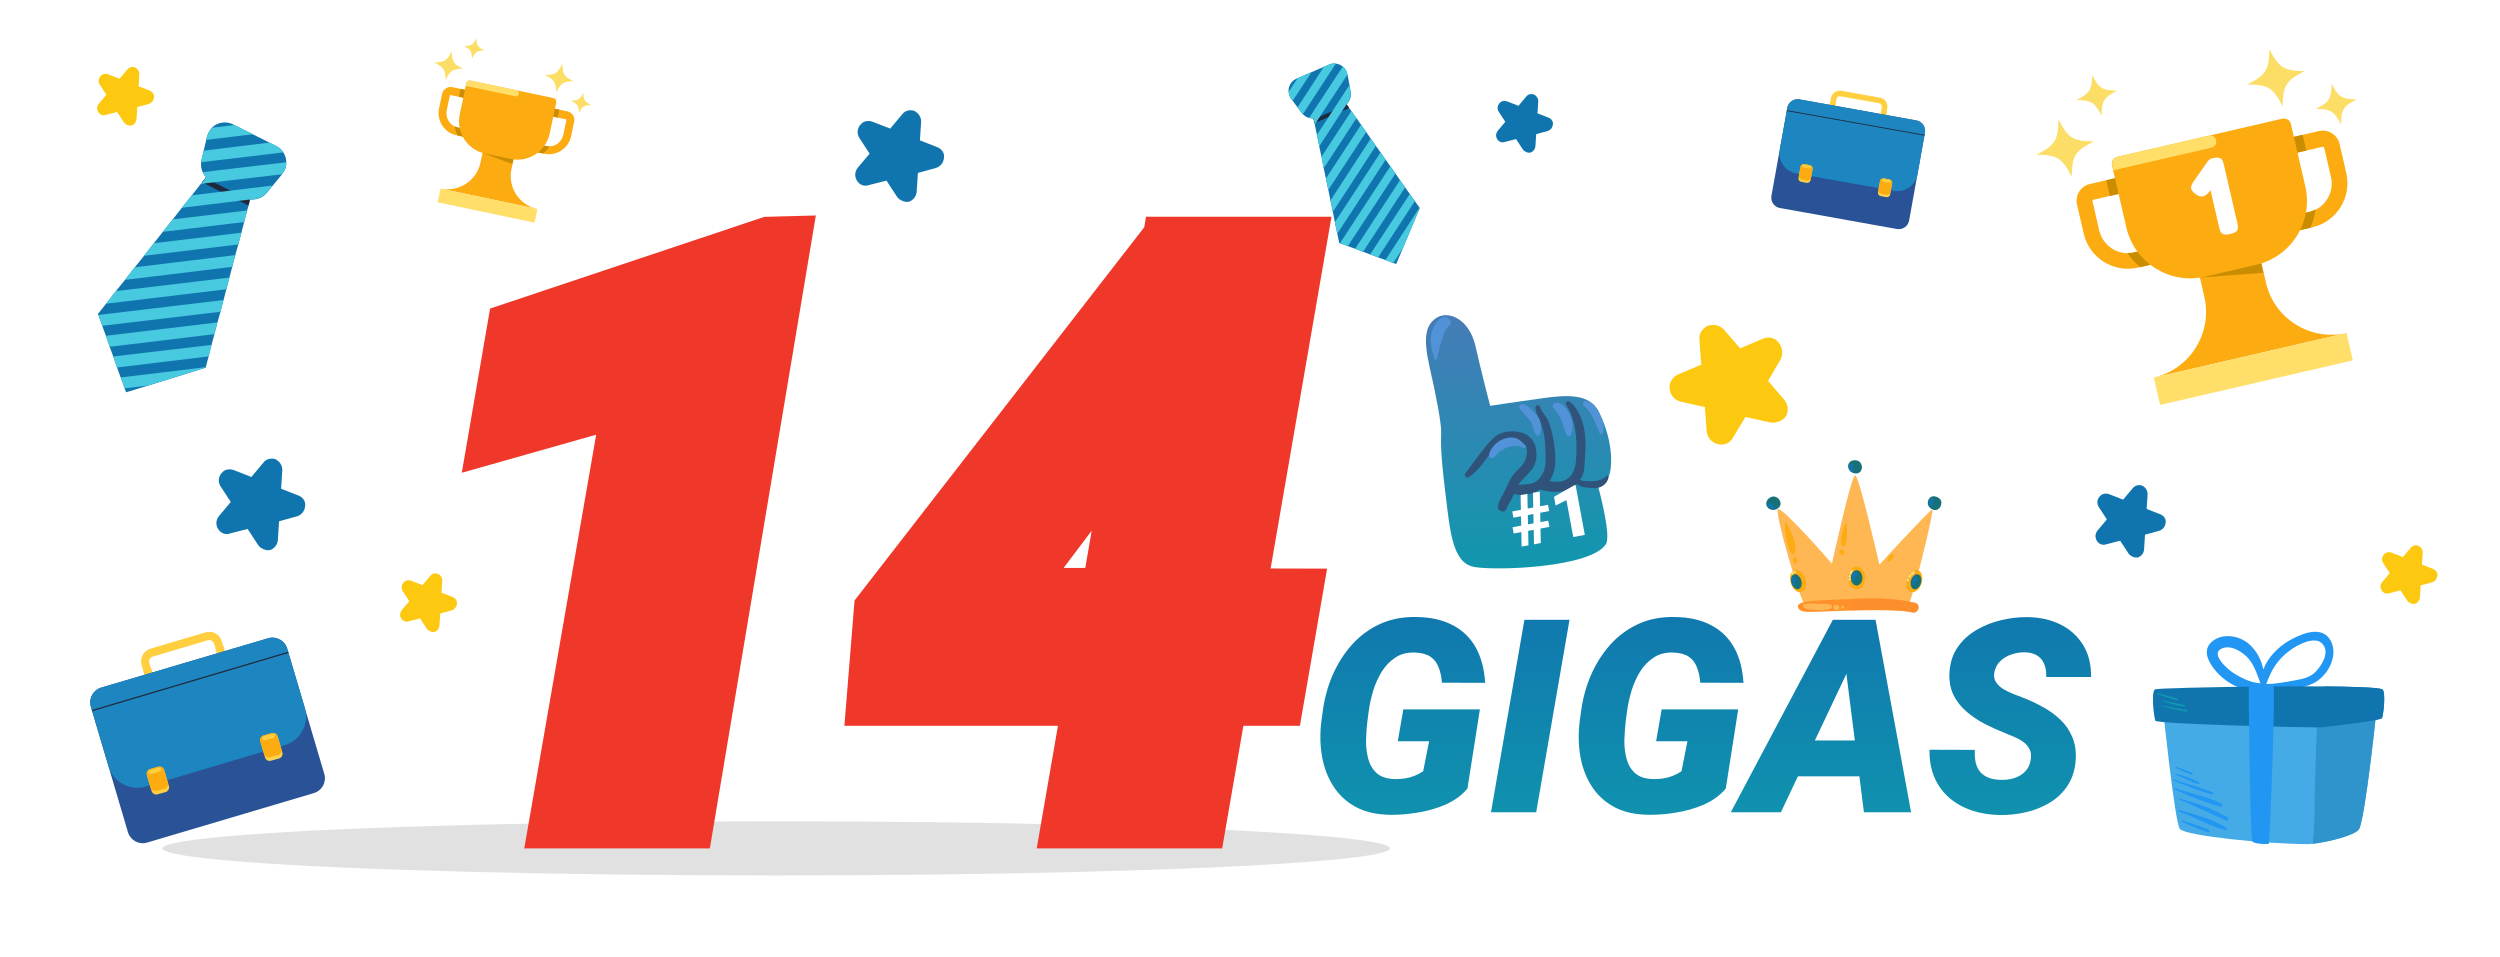 <svg width="277" height="106" viewBox="0 0 277 106" fill="none" xmlns="http://www.w3.org/2000/svg">
<g clip-path="url(#clip0_209_3224)">
<g filter="url(#filter0_f_209_3224)">
<ellipse cx="86" cy="94" rx="68" ry="3" fill="#C4C4C4" fill-opacity="0.5"/>
</g>
<path d="M86.836 26.972L76.113 91H61.655L69.829 43.978L54.932 48.197L56.953 36.464L85.21 27.016L86.836 26.972ZM143.481 65.995L141.504 77.421H96.811L97.603 67.665L129.155 27.016H141.416L125.068 48.373L111.841 65.907L143.481 65.995ZM143.965 27.016L132.891 91H118.433L129.507 27.016H143.965Z" fill="#EF3829"/>
<path d="M86.836 26.972L89.795 27.467L90.396 23.874L86.755 23.973L86.836 26.972ZM76.113 91V94H78.653L79.072 91.496L76.113 91ZM61.655 91L58.7 90.486L58.089 94H61.655V91ZM69.829 43.978L72.785 44.492L73.602 39.792L69.012 41.092L69.829 43.978ZM54.932 48.197L51.975 47.688L51.167 52.382L55.749 51.084L54.932 48.197ZM56.953 36.464L56.002 33.619L54.301 34.187L53.997 35.955L56.953 36.464ZM85.21 27.016L85.129 24.017L84.682 24.029L84.259 24.171L85.21 27.016ZM83.877 26.476L73.154 90.504L79.072 91.496L89.795 27.467L83.877 26.476ZM76.113 88H61.655V94H76.113V88ZM64.611 91.514L72.785 44.492L66.873 43.465L58.7 90.486L64.611 91.514ZM69.012 41.092L54.114 45.311L55.749 51.084L70.647 46.865L69.012 41.092ZM57.888 48.707L59.91 36.973L53.997 35.955L51.975 47.688L57.888 48.707ZM57.904 39.309L86.161 29.861L84.259 24.171L56.002 33.619L57.904 39.309ZM85.291 30.015L86.917 29.971L86.755 23.973L85.129 24.017L85.291 30.015ZM143.481 65.995L146.437 66.507L147.044 63.005L143.49 62.995L143.481 65.995ZM141.504 77.421V80.421H144.029L144.46 77.933L141.504 77.421ZM96.811 77.421L93.821 77.178L93.558 80.421H96.811V77.421ZM97.603 67.665L95.233 65.826L94.685 66.532L94.612 67.423L97.603 67.665ZM129.155 27.016V24.016H127.686L126.785 25.176L129.155 27.016ZM141.416 27.016L143.798 28.839L147.49 24.016H141.416V27.016ZM125.068 48.373L122.686 46.55L122.68 46.558L122.673 46.566L125.068 48.373ZM111.841 65.907L109.446 64.1L105.832 68.891L111.832 68.907L111.841 65.907ZM143.965 27.016L146.921 27.527L147.529 24.016H143.965V27.016ZM132.891 91V94H135.416L135.847 91.512L132.891 91ZM118.433 91L115.477 90.488L114.869 94H118.433V91ZM129.507 27.016V24.016H126.981L126.551 26.504L129.507 27.016ZM140.525 65.484L138.548 76.909L144.46 77.933L146.437 66.507L140.525 65.484ZM141.504 74.421H96.811V80.421H141.504V74.421ZM99.802 77.663L100.593 67.907L94.612 67.423L93.821 77.178L99.802 77.663ZM99.972 69.505L131.525 28.855L126.785 25.176L95.233 65.826L99.972 69.505ZM129.155 30.016H141.416V24.016H129.155V30.016ZM139.034 25.192L122.686 46.55L127.451 50.197L143.798 28.839L139.034 25.192ZM122.673 46.566L109.446 64.1L114.236 67.714L127.463 50.18L122.673 46.566ZM111.832 68.907L143.473 68.995L143.49 62.995L111.849 62.907L111.832 68.907ZM141.009 26.504L129.935 90.488L135.847 91.512L146.921 27.527L141.009 26.504ZM132.891 88H118.433V94H132.891V88ZM121.389 91.512L132.463 27.527L126.551 26.504L115.477 90.488L121.389 91.512ZM129.507 30.016H143.965V24.016H129.507V30.016Z" fill="#EF3829"/>
<path d="M163.97 78.603L162.593 87.378C161.938 88.14 161.118 88.735 160.132 89.165C159.146 89.585 158.11 89.878 157.026 90.044C155.952 90.22 154.941 90.298 153.994 90.278C152.51 90.259 151.245 89.966 150.2 89.399C149.165 88.833 148.34 88.066 147.725 87.1C147.109 86.133 146.694 85.034 146.479 83.804C146.265 82.573 146.24 81.284 146.406 79.936L146.567 78.765C146.753 77.378 147.114 76.06 147.651 74.81C148.198 73.55 148.906 72.432 149.775 71.455C150.645 70.478 151.675 69.712 152.866 69.155C154.067 68.599 155.425 68.335 156.938 68.364C158.511 68.384 159.844 68.682 160.938 69.258C162.041 69.824 162.896 70.644 163.501 71.719C164.106 72.793 164.458 74.106 164.556 75.659L159.766 75.644C159.717 75 159.595 74.434 159.399 73.945C159.214 73.447 158.916 73.057 158.506 72.773C158.096 72.49 157.534 72.334 156.821 72.305C155.962 72.266 155.229 72.446 154.624 72.847C154.019 73.237 153.511 73.76 153.101 74.414C152.7 75.068 152.383 75.776 152.148 76.538C151.924 77.3 151.763 78.027 151.665 78.721L151.504 79.951C151.426 80.606 151.377 81.299 151.357 82.031C151.348 82.764 151.431 83.452 151.606 84.097C151.782 84.741 152.1 85.269 152.559 85.679C153.027 86.089 153.696 86.304 154.565 86.323C154.946 86.333 155.312 86.309 155.664 86.25C156.025 86.191 156.372 86.099 156.704 85.972C157.046 85.835 157.373 85.664 157.686 85.459L158.345 82.134H154.873L155.488 78.603H163.97ZM173.901 68.672L170.21 90H165.2L168.906 68.672H173.901ZM192.593 78.603L191.216 87.378C190.562 88.14 189.741 88.735 188.755 89.165C187.769 89.585 186.733 89.878 185.649 90.044C184.575 90.22 183.564 90.298 182.617 90.278C181.133 90.259 179.868 89.966 178.823 89.399C177.788 88.833 176.963 88.066 176.348 87.1C175.732 86.133 175.317 85.034 175.103 83.804C174.888 82.573 174.863 81.284 175.029 79.936L175.19 78.765C175.376 77.378 175.737 76.06 176.274 74.81C176.821 73.55 177.529 72.432 178.398 71.455C179.268 70.478 180.298 69.712 181.489 69.155C182.69 68.599 184.048 68.335 185.562 68.364C187.134 68.384 188.467 68.682 189.561 69.258C190.664 69.824 191.519 70.644 192.124 71.719C192.729 72.793 193.081 74.106 193.179 75.659L188.389 75.644C188.34 75 188.218 74.434 188.022 73.945C187.837 73.447 187.539 73.057 187.129 72.773C186.719 72.49 186.157 72.334 185.444 72.305C184.585 72.266 183.853 72.446 183.247 72.847C182.642 73.237 182.134 73.76 181.724 74.414C181.323 75.068 181.006 75.776 180.771 76.538C180.547 77.3 180.386 78.027 180.288 78.721L180.127 79.951C180.049 80.606 180 81.299 179.98 82.031C179.971 82.764 180.054 83.452 180.229 84.097C180.405 84.741 180.723 85.269 181.182 85.679C181.65 86.089 182.319 86.304 183.188 86.323C183.569 86.333 183.936 86.309 184.287 86.25C184.648 86.191 184.995 86.099 185.327 85.972C185.669 85.835 185.996 85.664 186.309 85.459L186.968 82.134H183.496L184.111 78.603H192.593ZM205.176 73.403L197.324 90H191.772L203.081 68.672H206.626L205.176 73.403ZM206.523 90L204.355 72.891L204.473 68.672H207.812L211.753 90H206.523ZM207.666 82.046L206.963 86.016H196.313L197.017 82.046H207.666ZM224.995 84.228C225.083 83.769 225.049 83.379 224.893 83.057C224.746 82.734 224.521 82.461 224.219 82.236C223.926 82.012 223.589 81.821 223.208 81.665C222.837 81.499 222.476 81.348 222.124 81.211C221.362 80.908 220.61 80.566 219.868 80.186C219.126 79.795 218.452 79.336 217.847 78.809C217.241 78.281 216.768 77.666 216.426 76.963C216.094 76.26 215.952 75.435 216.001 74.487C216.069 73.403 216.377 72.471 216.924 71.689C217.471 70.908 218.169 70.273 219.019 69.785C219.878 69.287 220.801 68.926 221.787 68.701C222.783 68.467 223.755 68.359 224.702 68.379C226.05 68.398 227.251 68.672 228.306 69.199C229.37 69.727 230.205 70.483 230.811 71.47C231.416 72.446 231.709 73.628 231.689 75.015H226.724C226.743 74.468 226.67 73.994 226.504 73.594C226.348 73.184 226.089 72.866 225.728 72.642C225.366 72.407 224.897 72.285 224.321 72.275C223.843 72.266 223.364 72.344 222.886 72.51C222.407 72.666 221.992 72.91 221.641 73.242C221.289 73.574 221.064 74.004 220.967 74.531C220.898 74.932 220.962 75.283 221.157 75.586C221.353 75.879 221.621 76.133 221.963 76.348C222.305 76.553 222.661 76.728 223.032 76.875C223.413 77.022 223.745 77.148 224.028 77.256C224.829 77.559 225.596 77.915 226.328 78.325C227.07 78.726 227.725 79.199 228.291 79.746C228.867 80.293 229.307 80.933 229.609 81.665C229.922 82.388 230.049 83.228 229.99 84.185C229.912 85.288 229.619 86.231 229.111 87.012C228.604 87.793 227.949 88.428 227.148 88.916C226.348 89.404 225.469 89.761 224.512 89.985C223.555 90.21 222.583 90.317 221.597 90.308C220.493 90.288 219.463 90.122 218.506 89.81C217.549 89.487 216.714 89.023 216.001 88.418C215.288 87.803 214.736 87.051 214.346 86.162C213.955 85.264 213.77 84.233 213.789 83.071L218.813 83.086C218.784 83.633 218.818 84.116 218.916 84.536C219.023 84.946 219.199 85.293 219.443 85.576C219.697 85.85 220.024 86.06 220.425 86.206C220.825 86.343 221.309 86.411 221.875 86.411C222.354 86.411 222.812 86.338 223.252 86.191C223.701 86.035 224.082 85.796 224.395 85.474C224.707 85.151 224.907 84.736 224.995 84.228Z" fill="url(#paint0_linear_209_3224)"/>
<g clip-path="url(#clip1_209_3224)">
<path d="M208.313 10.824L204.041 10.056C203.503 9.959 202.978 10.316 202.874 10.867L202.539 12.769L203.139 12.881L203.473 10.979C203.508 10.772 203.715 10.635 203.922 10.67L208.194 11.437C208.401 11.472 208.539 11.679 208.504 11.886L208.169 13.787L208.768 13.899L209.103 11.997C209.215 11.432 208.85 10.921 208.313 10.824Z" fill="#FFCF40"/>
<path d="M203.417 11.37L202.81 11.261L202.541 12.764L203.147 12.872L203.417 11.37Z" fill="#FFCF40"/>
<path d="M209.052 12.373L208.445 12.265L208.176 13.767L208.782 13.876L209.052 12.373Z" fill="#FFCF40"/>
<path d="M203.889 10.324L206.928 10.868" stroke="#FFCF40" stroke-width="0.378" stroke-miterlimit="10" stroke-linecap="round"/>
<path d="M210.178 25.373L197.217 23.05C196.583 22.939 196.163 22.331 196.275 21.697L198.032 11.954C198.144 11.319 198.752 10.9 199.385 11.012L212.34 13.348C212.974 13.46 213.394 14.067 213.282 14.701L211.531 24.431C211.42 25.065 210.812 25.484 210.178 25.373Z" fill="#295396"/>
<path d="M209.822 21.139L199.038 19.221C197.804 18.998 196.979 17.825 197.202 16.591L198.032 11.954C198.144 11.319 198.752 10.9 199.385 11.012L212.34 13.348C212.974 13.46 213.394 14.067 213.282 14.701L212.459 19.325C212.243 20.545 211.055 21.363 209.822 21.139Z" fill="#1D85BF"/>
<path d="M200.837 18.73L200.614 19.964C200.579 20.17 200.379 20.294 200.186 20.266L199.573 20.148C199.366 20.113 199.242 19.913 199.27 19.72L199.493 18.486C199.528 18.279 199.728 18.156 199.921 18.184L200.535 18.302C200.741 18.337 200.872 18.523 200.837 18.73Z" fill="#FFCF40"/>
<path d="M200.837 18.73L200.663 19.695C200.628 19.901 200.428 20.025 200.235 19.997L199.621 19.879C199.415 19.844 199.291 19.644 199.319 19.451L199.493 18.486C199.528 18.279 199.728 18.156 199.921 18.184L200.535 18.302C200.741 18.337 200.872 18.523 200.837 18.73Z" fill="#FCAB10"/>
<path d="M199.803 18.555L200.465 18.681C200.548 18.688 200.637 18.647 200.651 18.55C200.658 18.468 200.617 18.378 200.521 18.364L199.866 18.259C199.783 18.252 199.694 18.293 199.68 18.39C199.659 18.465 199.721 18.548 199.803 18.555Z" fill="#FFCF40"/>
<path d="M208.307 20.068L208.084 21.302C208.049 21.508 208.18 21.695 208.387 21.73L209 21.848C209.207 21.883 209.393 21.752 209.428 21.546L209.651 20.312C209.686 20.105 209.555 19.919 209.349 19.884L208.735 19.766C208.529 19.731 208.342 19.861 208.307 20.068Z" fill="#FFD24C"/>
<path d="M208.307 20.068L208.133 21.033C208.098 21.24 208.229 21.426 208.435 21.461L209.049 21.579C209.255 21.614 209.442 21.484 209.477 21.277L209.651 20.312C209.686 20.105 209.555 19.919 209.349 19.884L208.735 19.766C208.529 19.731 208.342 19.861 208.307 20.068Z" fill="#FCAB10"/>
<path d="M209.327 20.27L208.665 20.145C208.583 20.138 208.521 20.055 208.535 19.959C208.542 19.876 208.625 19.814 208.721 19.828L209.383 19.953C209.465 19.961 209.527 20.043 209.513 20.14C209.486 20.23 209.403 20.291 209.327 20.27Z" fill="#FFCF40"/>
<path d="M197.984 12.257L213.226 14.984" stroke="#1F293E" stroke-width="0.095" stroke-miterlimit="10"/>
</g>
<g clip-path="url(#clip2_209_3224)">
<path d="M22.774 70.064L16.681 71.87C15.913 72.096 15.462 72.908 15.688 73.698L16.5 76.406L17.358 76.158L16.545 73.45C16.455 73.156 16.636 72.841 16.929 72.75L23.023 70.945C23.316 70.854 23.632 71.035 23.722 71.328L24.535 74.037L25.392 73.788L24.58 71.08C24.354 70.268 23.542 69.839 22.774 70.064Z" fill="#FFCF40"/>
<path d="M16.729 73.999L15.863 74.256L16.498 76.398L17.364 76.141L16.729 73.999Z" fill="#FFCF40"/>
<path d="M24.76 71.608L23.895 71.864L24.53 74.006L25.395 73.75L24.76 71.608Z" fill="#FFCF40"/>
<path d="M16.658 72.321L20.991 71.035" stroke="#FFCF40" stroke-width="0.554" stroke-miterlimit="10" stroke-linecap="round"/>
<path d="M34.781 87.874L16.297 93.358C15.394 93.629 14.446 93.11 14.175 92.207L10.068 78.305C9.797 77.402 10.316 76.454 11.219 76.183L29.703 70.721C30.606 70.45 31.554 70.969 31.825 71.872L35.932 85.752C36.203 86.655 35.684 87.603 34.781 87.874Z" fill="#295396"/>
<path d="M31.531 82.57L16.161 87.152C14.401 87.671 12.55 86.678 12.031 84.917L10.068 78.305C9.797 77.402 10.316 76.454 11.219 76.183L29.703 70.721C30.606 70.45 31.554 70.969 31.825 71.872L33.788 78.463C34.307 80.2 33.292 82.051 31.531 82.57Z" fill="#1D85BF"/>
<path d="M18.193 85.325L18.712 87.085C18.802 87.379 18.621 87.672 18.351 87.762L17.47 88.01C17.177 88.101 16.884 87.92 16.793 87.649L16.274 85.889C16.184 85.596 16.364 85.302 16.635 85.212L17.515 84.964C17.809 84.873 18.102 85.031 18.193 85.325Z" fill="#FFCF40"/>
<path d="M18.193 85.325L18.599 86.701C18.689 86.995 18.509 87.288 18.238 87.379L17.358 87.627C17.064 87.717 16.771 87.537 16.68 87.266L16.274 85.889C16.184 85.596 16.364 85.302 16.635 85.212L17.515 84.964C17.809 84.873 18.102 85.031 18.193 85.325Z" fill="#FCAB10"/>
<path d="M16.726 85.775L17.674 85.504C17.786 85.459 17.877 85.347 17.831 85.211C17.786 85.098 17.674 85.008 17.538 85.053L16.613 85.347C16.5 85.392 16.41 85.504 16.455 85.64C16.477 85.753 16.613 85.82 16.726 85.775Z" fill="#FFCF40"/>
<path d="M28.846 82.164L29.365 83.924C29.455 84.217 29.748 84.375 30.042 84.285L30.922 84.037C31.215 83.947 31.373 83.653 31.283 83.36L30.764 81.599C30.674 81.306 30.38 81.148 30.087 81.238L29.207 81.487C28.913 81.577 28.755 81.87 28.846 82.164Z" fill="#FFD24C"/>
<path d="M28.846 82.164L29.252 83.54C29.342 83.834 29.636 83.992 29.929 83.901L30.809 83.653C31.102 83.563 31.261 83.269 31.17 82.976L30.764 81.599C30.674 81.306 30.38 81.148 30.087 81.238L29.207 81.487C28.913 81.577 28.755 81.87 28.846 82.164Z" fill="#FCAB10"/>
<path d="M30.312 81.758L29.365 82.029C29.252 82.074 29.116 82.007 29.071 81.871C29.026 81.758 29.094 81.623 29.229 81.578L30.177 81.307C30.29 81.262 30.425 81.329 30.471 81.465C30.493 81.6 30.425 81.736 30.312 81.758Z" fill="#FFCF40"/>
<path d="M10.203 78.732L31.938 72.278" stroke="#1F293E" stroke-width="0.138" stroke-miterlimit="10"/>
</g>
<g clip-path="url(#clip3_209_3224)">
<path d="M51.607 14.29L51.422 15.166L50.581 14.989C49.233 14.704 48.361 13.368 48.646 12.019L48.989 10.39C49.096 9.882 49.605 9.55 50.113 9.657L52.093 10.074L51.908 10.95L49.928 10.533C49.893 10.526 49.851 10.553 49.844 10.588L49.5 12.218C49.345 12.954 49.721 13.691 50.367 14.01C50.482 14.071 50.601 14.115 50.741 14.144L51.6 14.325L51.607 14.29Z" fill="#FCAB10"/>
<path d="M52.093 10.075L51.024 9.85L50.839 10.726L51.908 10.951L52.093 10.075Z" fill="#CA8C00"/>
<path d="M51.606 14.29L51.422 15.166L50.704 15.015C50.553 14.691 50.44 14.356 50.388 13.997C50.503 14.058 50.622 14.101 50.762 14.131L51.603 14.308L51.606 14.29Z" fill="#CA8C00"/>
<path d="M59.649 15.982L59.464 16.858L60.305 17.035C61.654 17.319 62.99 16.448 63.275 15.099L63.618 13.469C63.725 12.961 63.393 12.452 62.885 12.345L60.905 11.928L60.721 12.804L62.7 13.221C62.736 13.229 62.763 13.271 62.756 13.306L62.413 14.935C62.258 15.671 61.617 16.195 60.896 16.226C60.766 16.235 60.64 16.227 60.5 16.197L59.642 16.017L59.649 15.982Z" fill="#FCAB10"/>
<path d="M61.974 12.155L60.905 11.93L60.721 12.806L61.789 13.031L61.974 12.155Z" fill="#CA8C00"/>
<path d="M59.648 15.983L59.464 16.859L60.182 17.01C60.451 16.774 60.689 16.513 60.882 16.206C60.752 16.216 60.626 16.207 60.486 16.178L59.645 16.001L59.648 15.983Z" fill="#CA8C00"/>
<path d="M59.546 23.156L48.807 20.894C50.822 21.318 52.812 20.036 53.24 18.003L53.956 14.605L57.39 15.328L56.674 18.727C56.232 20.738 57.532 22.732 59.546 23.156Z" fill="#FCAB10"/>
<path d="M57.058 16.814L56.77 18.18L53.465 16.935L57.058 16.814Z" fill="#CA8C00"/>
<path d="M61.634 11.337L60.903 14.806C60.489 16.768 58.559 18.026 56.597 17.613L53.742 17.011C51.779 16.598 50.521 14.668 50.934 12.706L51.665 9.237C51.709 9.027 51.922 8.888 52.132 8.933L61.312 10.867C61.54 10.915 61.678 11.127 61.634 11.337Z" fill="#FCAB10"/>
<path d="M57.493 10.408C57.456 10.584 57.282 10.712 57.09 10.671L51.624 9.52L51.683 9.239C51.727 9.029 51.939 8.891 52.149 8.935L57.248 10.009C57.335 10.027 57.415 10.081 57.453 10.162C57.495 10.226 57.511 10.321 57.493 10.408Z" fill="#FFDE6A"/>
<path d="M59.546 23.154L48.807 20.891L48.486 22.416L59.225 24.678L59.546 23.154Z" fill="#FFDE6A"/>
<path d="M53.676 5.594C52.847 5.621 52.657 5.745 52.298 6.493C52.271 5.664 52.147 5.473 51.399 5.114C52.228 5.087 52.419 4.963 52.778 4.215C52.804 5.044 52.929 5.235 53.676 5.594Z" fill="#FCDE66"/>
<path d="M51.312 7.606C50.145 7.643 49.877 7.818 49.372 8.87C49.334 7.704 49.159 7.435 48.107 6.931C49.274 6.893 49.542 6.718 50.047 5.666C50.084 6.832 50.26 7.101 51.312 7.606Z" fill="#FCDE66"/>
<path d="M63.568 8.998C62.402 9.035 62.133 9.21 61.629 10.262C61.591 9.096 61.416 8.828 60.364 8.323C61.53 8.285 61.799 8.11 62.304 7.058C62.341 8.224 62.516 8.493 63.568 8.998Z" fill="#FCDE66"/>
<path d="M65.522 11.638C64.693 11.664 64.502 11.789 64.144 12.537C64.117 11.707 63.992 11.517 63.245 11.158C64.074 11.131 64.265 11.007 64.623 10.259C64.65 11.088 64.778 11.261 65.522 11.638Z" fill="#FCDE66"/>
</g>
<g clip-path="url(#clip4_209_3224)">
<path d="M22.772 40.744L16.439 42.714L13.97 43.467L13.805 43.023L13.371 41.824L12.969 40.719L12.546 39.5L12.154 38.425L11.731 37.206L11.328 36.101L10.895 34.902L10.854 34.779L11.753 33.653L12.838 32.259L13.851 31.009L14.936 29.615L15.959 28.345L17.044 26.951L18.037 25.691L19.143 24.308L20.145 23.027L21.251 21.644L22.243 20.384L22.388 20.198L22.832 19.62L23.349 19L23.452 18.845L27.976 21.109L27.727 22.07L27.696 22.132L27.531 22.772L27.386 23.32L27.055 24.6L26.745 25.788L26.403 27.09L26.072 28.267L25.731 29.568L25.42 30.756L25.079 32.057L24.768 33.245L24.427 34.547L24.096 35.724L23.755 37.026L23.444 38.213L23.113 39.494L22.803 40.682L22.772 40.744Z" fill="#1075AE"/>
<path d="M27.531 22.772L22.388 20.198L22.832 19.62L23.349 19L23.452 18.845L27.976 21.109L27.727 22.07L27.697 22.132L27.531 22.772Z" fill="#1F293E"/>
<path d="M31.272 19.272L31.251 19.314L30.197 20.594L29.546 21.379C29.277 21.709 28.905 21.936 28.492 22.039C28.317 22.081 28.151 22.101 27.965 22.111C27.893 22.101 27.81 22.111 27.717 22.091C27.5 22.06 27.273 21.997 27.087 21.904L23.369 20.044C23.163 19.94 22.998 19.806 22.843 19.651C22.688 19.496 22.554 19.299 22.471 19.103C22.306 18.762 22.244 18.37 22.286 17.977C22.296 17.905 22.306 17.832 22.317 17.76L22.565 16.696L22.845 15.519L22.938 15.126C23.052 14.744 23.238 14.424 23.475 14.156C24.054 13.567 25.004 13.371 25.81 13.774L30.602 16.173C30.932 16.338 31.201 16.576 31.387 16.876C31.603 17.217 31.727 17.589 31.717 17.971C31.737 18.446 31.592 18.89 31.272 19.272Z" fill="#1075AE"/>
<path d="M28.02 14.879L22.855 15.496L22.948 15.104C23.052 14.742 23.238 14.422 23.476 14.153L25.976 13.855L28.02 14.879Z" fill="#47C9DF"/>
<path d="M31.408 16.882L22.286 17.973C22.297 17.901 22.307 17.829 22.317 17.756L22.566 16.693L29.859 15.797L30.602 16.169C30.953 16.345 31.222 16.583 31.408 16.882Z" fill="#47C9DF"/>
<path d="M31.272 19.268L31.252 19.309L25.684 19.958L23.731 20.195L22.657 20.328L22.264 20.39L22.409 20.204L22.853 19.626C22.698 19.471 22.564 19.275 22.482 19.078L23.36 18.976L23.67 18.924L31.738 17.977C31.737 18.442 31.593 18.886 31.272 19.268Z" fill="#47C9DF"/>
<path d="M30.187 20.56L29.536 21.344C29.267 21.675 28.895 21.902 28.482 22.005L27.955 22.077L27.707 22.108L26.53 22.242L20.146 23.024L21.252 21.64L24.495 21.249L25.57 21.115L27.522 20.879L30.187 20.56Z" fill="#47C9DF"/>
<path d="M27.056 24.598L18.037 25.689L19.143 24.305L27.387 23.317L27.056 24.598Z" fill="#47C9DF"/>
<path d="M26.404 27.085L15.96 28.341L17.045 26.947L26.745 25.784L26.404 27.085Z" fill="#47C9DF"/>
<path d="M25.731 29.567L13.851 31.008L14.937 29.614L26.073 28.265L25.731 29.567Z" fill="#47C9DF"/>
<path d="M25.079 32.053L11.754 33.649L12.839 32.255L25.421 30.752L25.079 32.053Z" fill="#47C9DF"/>
<path d="M24.428 34.543L11.329 36.097L10.896 34.899L24.769 33.241L24.428 34.543Z" fill="#47C9DF"/>
<path d="M23.755 37.023L12.154 38.423L11.731 37.204L24.096 35.722L23.755 37.023Z" fill="#47C9DF"/>
<path d="M23.114 39.491L12.97 40.716L12.547 39.497L23.445 38.211L23.114 39.491Z" fill="#47C9DF"/>
<path d="M22.772 40.742L16.439 42.712L13.805 43.021L13.372 41.822L22.803 40.68L22.772 40.742Z" fill="#47C9DF"/>
</g>
<g clip-path="url(#clip5_209_3224)">
<path d="M157.304 23.055L155.435 27.518L154.698 29.251L154.372 29.135L153.5 28.815L152.693 28.522L151.813 28.186L151.029 27.902L150.15 27.566L149.343 27.273L148.47 26.953L148.382 26.918L148.174 25.888L147.904 24.627L147.681 23.476L147.411 22.215L147.181 21.048L146.911 19.788L146.672 18.642L146.418 17.376L146.172 16.215L145.917 14.948L145.679 13.803L145.643 13.635L145.528 13.115L145.424 12.536L145.386 12.405L148.773 10.94L149.193 11.529L149.213 11.575L149.493 11.968L149.731 12.306L150.292 13.091L150.81 13.822L151.377 14.623L151.88 15.36L152.447 16.161L152.965 16.892L153.532 17.693L154.05 18.423L154.617 19.224L155.12 19.961L155.687 20.762L156.205 21.493L156.766 22.279L157.284 23.009L157.304 23.055Z" fill="#1075AE"/>
<path d="M149.493 11.968L145.643 13.634L145.528 13.115L145.424 12.536L145.386 12.405L148.773 10.939L149.193 11.528L149.213 11.575L149.493 11.968Z" fill="#1F293E"/>
<path d="M149.292 8.235L149.305 8.266L149.526 9.455L149.659 10.187C149.718 10.492 149.67 10.807 149.534 11.086C149.475 11.203 149.409 11.305 149.327 11.414C149.288 11.45 149.255 11.501 149.2 11.543C149.081 11.65 148.939 11.747 148.8 11.808L146.017 13.013C145.862 13.079 145.709 13.109 145.55 13.123C145.391 13.137 145.218 13.12 145.07 13.074C144.802 13.006 144.554 12.856 144.354 12.649C144.318 12.609 144.283 12.57 144.247 12.53L143.769 11.892L143.242 11.184L143.066 10.948C142.906 10.705 142.815 10.451 142.776 10.192C142.719 9.593 143.055 8.97 143.658 8.709L147.245 7.156C147.493 7.049 147.752 7.01 148.006 7.047C148.298 7.086 148.564 7.191 148.773 7.376C149.048 7.587 149.228 7.877 149.292 8.235Z" fill="#1075AE"/>
<path d="M145.312 7.994L143.235 11.17L143.059 10.934C142.905 10.706 142.814 10.452 142.775 10.194L143.781 8.657L145.312 7.994Z" fill="#47C9DF"/>
<path d="M148.02 7.041L144.352 12.65C144.316 12.61 144.281 12.57 144.245 12.531L143.767 11.893L146.687 7.397L147.244 7.156C147.507 7.043 147.765 7.004 148.02 7.041Z" fill="#47C9DF"/>
<path d="M149.29 8.234L149.303 8.265L147.054 11.68L146.271 12.882L145.842 13.545L145.692 13.794L145.656 13.626L145.542 13.106C145.382 13.12 145.21 13.103 145.061 13.057L145.416 12.518L145.532 12.321L148.786 7.368C149.046 7.586 149.226 7.875 149.29 8.234Z" fill="#47C9DF"/>
<path d="M149.503 9.446L149.636 10.178C149.694 10.483 149.647 10.797 149.511 11.076L149.304 11.405L149.205 11.558L148.727 12.279L146.171 16.213L145.916 14.946L147.219 12.95L147.648 12.287L148.431 11.085L149.503 9.446Z" fill="#47C9DF"/>
<path d="M150.291 13.089L146.671 18.64L146.416 17.373L149.73 12.303L150.291 13.089Z" fill="#47C9DF"/>
<path d="M151.375 14.62L147.179 21.045L146.909 19.785L150.808 13.819L151.375 14.62Z" fill="#47C9DF"/>
<path d="M152.446 16.16L147.68 23.474L147.41 22.214L151.879 15.359L152.446 16.16Z" fill="#47C9DF"/>
<path d="M153.53 17.692L148.172 25.886L147.902 24.626L152.963 16.89L153.53 17.692Z" fill="#47C9DF"/>
<path d="M154.616 19.221L149.341 27.27L148.468 26.95L154.048 18.42L154.616 19.221Z" fill="#47C9DF"/>
<path d="M155.686 20.761L151.028 27.9L150.149 27.565L155.119 19.96L155.686 20.761Z" fill="#47C9DF"/>
<path d="M156.765 22.279L152.692 28.522L151.812 28.187L156.204 21.493L156.765 22.279Z" fill="#47C9DF"/>
<path d="M157.303 23.055L155.435 27.517L154.372 29.134L153.499 28.814L157.283 23.008L157.303 23.055Z" fill="#47C9DF"/>
</g>
<g clip-path="url(#clip6_209_3224)">
<path d="M258.008 70.644C256.903 69.309 254.693 70.368 253.542 71.036C252.391 71.726 251.24 72.877 250.779 74.19C250.549 73.108 250.066 72.141 249.191 71.358C248.04 70.345 246.037 70.092 244.932 71.243C243.85 72.348 245.116 74.005 245.922 74.788C247.165 75.985 249.076 76.86 250.802 76.469C250.825 76.469 250.871 76.492 250.894 76.492C252.575 76.515 254.716 76.446 256.281 75.732C257.985 74.926 259.343 72.325 258.008 70.644ZM247.418 74.535C246.819 74.144 244.817 72.417 246.198 71.841C247.234 71.404 248.569 72.279 249.191 73.038C249.812 73.798 250.112 74.788 250.457 75.709C249.375 75.64 248.339 75.133 247.418 74.535ZM256.65 74.351C256.005 75.064 255.153 75.226 254.256 75.387C253.22 75.571 252.161 75.778 251.102 75.801C251.654 74.259 252.299 73.131 253.68 72.095C254.486 71.496 256.512 70.345 257.363 71.381C258.146 72.302 257.271 73.66 256.65 74.351Z" fill="#2196F3"/>
<path d="M263.395 77.943C263.395 77.943 262.106 90.467 261.392 91.848C260.978 92.631 256.949 93.529 255.775 93.529C251.125 93.529 242.123 92.608 241.524 91.848C240.949 91.088 239.591 77.943 239.591 77.943H263.395V77.943Z" fill="#45ABE7"/>
<path d="M256.788 77.943H263.395C263.395 77.943 262.106 90.467 261.392 91.848C261.024 92.562 257.801 93.321 256.258 93.483C256.373 92.193 256.466 90.881 256.466 89.569C256.466 85.701 256.696 81.834 256.788 77.943Z" fill="#2F93CC"/>
<path d="M263.925 76.374C264.408 76.536 264.063 79.321 263.925 79.575C263.787 79.851 257.801 80.518 257.248 80.587C256.696 80.656 238.946 80.242 238.808 79.851C238.67 79.459 238.279 76.582 238.808 76.374C239.361 76.167 262.198 75.753 263.925 76.374Z" fill="#1075AE"/>
<path d="M257.548 76.051C260.84 76.074 263.395 76.166 263.925 76.35C264.408 76.511 264.063 79.297 263.925 79.55C263.787 79.803 257.916 80.471 257.272 80.54C257.295 80.379 257.295 80.218 257.295 80.08C257.364 78.767 257.433 77.409 257.548 76.051Z" fill="#1075AE"/>
<path d="M251.884 75.894C252.161 76.147 251.493 93.483 251.378 93.506C251.263 93.529 249.812 93.552 249.559 93.23C249.306 92.907 249.122 76.332 249.168 76.101C249.214 75.848 251.631 75.664 251.884 75.894Z" fill="#2196F3"/>
<path d="M242.814 85.838C242.215 85.608 241.64 85.378 241.087 85.079C241.018 85.032 241.087 84.94 241.156 84.963C241.732 85.217 242.33 85.378 242.906 85.631C242.998 85.7 242.929 85.884 242.814 85.838Z" fill="#2196F3"/>
<path d="M243.55 86.874C242.676 86.621 241.893 86.114 241.041 85.838C240.972 85.815 240.995 85.7 241.064 85.723C241.939 85.93 242.814 86.252 243.643 86.667C243.758 86.736 243.689 86.92 243.55 86.874Z" fill="#2196F3"/>
<path d="M240.834 86.345C242.261 86.874 243.758 87.197 245.139 87.772C245.277 87.841 245.185 88.048 245.047 88.025C243.596 87.588 242.169 87.081 240.788 86.437C240.742 86.414 240.788 86.322 240.834 86.345Z" fill="#2196F3"/>
<path d="M240.972 87.311C242.653 87.933 244.54 88.232 246.152 89.038C246.336 89.13 246.198 89.452 246.014 89.383C244.31 88.854 242.537 88.255 240.926 87.426C240.88 87.403 240.903 87.288 240.972 87.311Z" fill="#2196F3"/>
<path d="M246.635 90.902C244.886 90.166 243.251 89.268 241.479 88.623C241.386 88.6 241.433 88.462 241.525 88.485C243.32 88.992 245.231 89.59 246.843 90.603C247.004 90.718 246.843 90.994 246.635 90.902Z" fill="#2196F3"/>
<path d="M241.409 89.727C243.159 90.234 245.093 90.74 246.658 91.684C246.797 91.776 246.704 92.007 246.543 91.96C244.771 91.5 243.09 90.51 241.363 89.889C241.271 89.843 241.317 89.704 241.409 89.727Z" fill="#2196F3"/>
<path d="M241.824 90.926C242.791 91.249 243.758 91.525 244.702 91.916C244.886 91.985 244.817 92.284 244.61 92.216C243.62 91.916 242.699 91.456 241.755 91.041C241.709 90.995 241.755 90.903 241.824 90.926Z" fill="#2196F3"/>
<path d="M239.061 76.789C239.798 76.996 240.534 77.204 241.271 77.411C241.386 77.434 241.34 77.618 241.225 77.595C240.488 77.411 239.752 77.158 239.038 76.904C238.969 76.881 238.992 76.789 239.061 76.789Z" fill="#1097AE"/>
<path d="M242.031 78.287C241.202 78.218 240.373 77.942 239.59 77.689C239.544 77.665 239.567 77.596 239.613 77.596C240.419 77.804 241.248 77.896 242.054 78.126C242.146 78.149 242.123 78.287 242.031 78.287Z" fill="#1097AE"/>
<path d="M239.567 78.172C240.465 78.356 241.386 78.471 242.284 78.678C242.399 78.701 242.353 78.886 242.238 78.863C241.317 78.701 240.419 78.517 239.544 78.241C239.498 78.241 239.521 78.149 239.567 78.172Z" fill="#1097AE"/>
</g>
<g clip-path="url(#clip7_209_3224)">
<path d="M196.995 56.432C196.581 56.742 199.563 66.929 199.994 66.998C200.425 67.084 211.025 67.118 211.422 66.998C211.818 66.877 214.369 56.38 214.11 56.432C213.835 56.466 208.233 62.568 208.233 62.568C208.233 62.568 205.975 52.588 205.544 52.657C205.113 52.743 202.976 62.447 202.976 62.447C202.976 62.447 197.46 56.087 196.995 56.432Z" fill="#FFB753"/>
<path d="M199.218 67.271C199.408 67.891 200.269 67.788 200.855 67.788C202.028 67.805 209.612 67.305 211.887 67.857C212.576 68.029 212.886 66.961 212.18 66.788C209.767 66.202 207.009 66.254 204.561 66.392C201.562 66.547 198.977 66.495 199.218 67.271Z" fill="#FF902A"/>
<path d="M199.907 67.323C200.235 67.547 200.7 67.547 201.097 67.581C201.631 67.633 202.424 67.667 202.889 67.391C203.01 67.323 203.044 67.099 202.889 67.029C202.458 66.84 201.976 66.926 201.51 66.909C201.011 66.892 200.511 66.84 200.011 66.909C199.787 66.926 199.701 67.185 199.907 67.323Z" fill="#FFB753"/>
<path d="M203.338 67.568C203.389 67.585 203.458 67.602 203.51 67.602C203.665 67.602 203.803 67.464 203.803 67.309C203.803 67.154 203.665 66.999 203.51 67.016C203.441 67.016 203.389 67.033 203.338 67.051C203.079 67.12 203.079 67.464 203.338 67.568Z" fill="#FFB753"/>
<path d="M203.993 67.306C204.01 67.375 204.061 67.41 204.113 67.427C204.217 67.461 204.32 67.375 204.32 67.272C204.32 67.168 204.217 67.082 204.113 67.117C204.044 67.151 203.975 67.22 203.993 67.306Z" fill="#FFB753"/>
<path d="M198.873 61.259C199.149 60.07 198.391 58.949 197.96 57.881C197.925 57.794 197.805 57.812 197.805 57.898C197.736 58.432 197.822 58.932 197.908 59.466C198.012 60.07 198.132 60.776 198.477 61.293C198.58 61.449 198.839 61.449 198.873 61.259Z" fill="#FCAB10"/>
<path d="M198.684 61.862C198.667 61.966 198.667 62.052 198.667 62.155C198.684 62.293 198.77 62.466 198.942 62.448C199.08 62.431 199.166 62.328 199.166 62.19C199.166 62.069 199.063 61.983 199.046 61.862C198.994 61.69 198.718 61.673 198.684 61.862Z" fill="#FCAB10"/>
<path d="M204.423 58.034C204.216 58.793 203.854 59.586 204.027 60.379C204.079 60.62 204.389 60.568 204.458 60.379C204.734 59.654 204.63 58.81 204.613 58.052C204.613 57.948 204.458 57.931 204.423 58.034Z" fill="#FCAB10"/>
<path d="M204.113 60.864C204.061 60.864 204.044 60.864 204.01 60.864C203.941 60.882 203.889 60.95 203.855 61.019C203.837 61.054 203.82 61.088 203.82 61.14C203.803 61.278 203.855 61.399 203.993 61.45C204.113 61.485 204.268 61.416 204.303 61.278C204.32 61.192 204.32 61.123 204.286 61.037C204.251 60.95 204.199 60.864 204.113 60.864Z" fill="#FCAB10"/>
<path d="M209.56 61.449C209.353 61.587 209.267 61.794 209.146 62.001C209.077 62.156 209.25 62.276 209.37 62.173C209.456 62.104 209.543 62.035 209.646 61.949C209.749 61.863 209.801 61.708 209.818 61.587C209.818 61.466 209.663 61.38 209.56 61.449Z" fill="#FCAB10"/>
<path opacity="0.5" d="M212.18 66.792C210.094 66.292 207.733 66.258 205.544 66.344C205.44 66.809 205.216 67.275 205.027 67.637C207.595 67.585 210.594 67.55 211.887 67.861C212.576 68.033 212.869 66.964 212.18 66.792Z" fill="#FA8F2D"/>
<path d="M214.92 55.262C214.869 55.21 214.817 55.176 214.765 55.159C214.645 55.055 214.49 55.004 214.317 54.986C214.093 54.952 213.8 55.107 213.697 55.314C213.559 55.572 213.559 55.848 213.697 56.089C213.731 56.141 213.748 56.176 213.8 56.21C213.852 56.296 213.938 56.365 214.041 56.4C214.214 56.538 214.524 56.572 214.714 56.434C214.92 56.296 215.093 56.089 215.093 55.814C215.145 55.641 215.076 55.4 214.92 55.262Z" fill="#177179"/>
<path d="M214.248 55.435C214.248 55.383 214.248 55.349 214.214 55.314C214.162 55.211 214.007 55.176 213.904 55.245C213.748 55.349 213.68 55.521 213.766 55.693C213.766 55.711 213.783 55.728 213.783 55.728C213.628 55.814 213.662 56.107 213.886 56.107C214.076 56.107 214.128 55.917 214.059 55.797C214.093 55.779 214.128 55.762 214.145 55.745C214.197 55.693 214.231 55.624 214.231 55.555C214.231 55.538 214.231 55.538 214.231 55.521C214.231 55.486 214.248 55.469 214.248 55.435Z" fill="#1075AE"/>
<path d="M205.82 51.037C205.751 51.02 205.699 51.003 205.647 51.003C205.492 50.968 205.32 51.003 205.165 51.055C204.941 51.141 204.768 51.399 204.768 51.623C204.768 51.899 204.889 52.158 205.13 52.313C205.182 52.347 205.216 52.365 205.268 52.382C205.354 52.434 205.458 52.451 205.561 52.451C205.785 52.502 206.078 52.382 206.182 52.192C206.302 51.968 206.371 51.71 206.233 51.468C206.182 51.279 206.026 51.106 205.82 51.037Z" fill="#177179"/>
<path d="M205.285 51.503C205.268 51.469 205.234 51.417 205.199 51.4C205.113 51.331 204.958 51.382 204.889 51.469C204.785 51.624 204.82 51.831 204.958 51.934C204.975 51.951 204.992 51.951 204.992 51.951C204.889 52.106 205.061 52.348 205.251 52.244C205.406 52.158 205.372 51.968 205.251 51.882C205.268 51.848 205.303 51.831 205.303 51.796C205.354 51.727 205.354 51.658 205.32 51.589C205.32 51.589 205.32 51.572 205.303 51.572C205.303 51.555 205.303 51.538 205.285 51.503Z" fill="#1075AE"/>
<path d="M196.271 55.053C196.202 55.07 196.15 55.105 196.115 55.139C195.978 55.208 195.857 55.346 195.771 55.484C195.65 55.691 195.685 56.001 195.822 56.191C195.995 56.415 196.253 56.518 196.546 56.501C196.598 56.501 196.65 56.484 196.701 56.466C196.805 56.449 196.891 56.398 196.977 56.328C197.184 56.225 197.322 55.949 197.288 55.725C197.236 55.484 197.115 55.225 196.874 55.122C196.701 55.001 196.46 54.984 196.271 55.053Z" fill="#177179"/>
<path d="M196.15 55.743C196.115 55.726 196.064 55.709 196.012 55.726C195.891 55.726 195.805 55.864 195.822 55.967C195.84 56.157 195.995 56.295 196.184 56.278C196.202 56.278 196.219 56.278 196.236 56.278C196.253 56.45 196.529 56.536 196.633 56.329C196.702 56.157 196.546 56.036 196.409 56.054C196.409 56.019 196.409 55.985 196.391 55.95C196.357 55.881 196.322 55.812 196.253 55.795C196.253 55.795 196.236 55.795 196.236 55.778C196.202 55.778 196.184 55.761 196.15 55.743Z" fill="#1075AE"/>
<path d="M200.028 64.138C200.235 64.81 200.046 65.465 199.597 65.585C199.149 65.723 198.615 65.292 198.425 64.62C198.218 63.948 198.408 63.293 198.856 63.172C199.304 63.052 199.821 63.483 200.028 64.138Z" fill="#FCAB10"/>
<path d="M199.58 64.293C199.718 64.741 199.58 65.172 199.287 65.275C198.977 65.362 198.632 65.069 198.494 64.621C198.356 64.172 198.494 63.742 198.787 63.638C199.08 63.552 199.442 63.845 199.58 64.293Z" fill="#177179"/>
<path d="M198.46 64.12C198.443 64.189 198.443 64.258 198.477 64.327C198.598 64.603 198.891 64.603 198.977 64.327C198.994 64.258 198.977 64.189 198.977 64.12C198.96 63.999 198.822 63.913 198.719 63.913C198.581 63.913 198.494 63.999 198.46 64.12Z" fill="#1075AE"/>
<path d="M198.822 64.899C199.029 64.83 198.925 64.468 198.701 64.537C198.494 64.589 198.615 64.968 198.822 64.899Z" fill="#1075AE"/>
<path d="M198.684 63.621C198.736 63.569 198.787 63.535 198.77 63.466C198.77 63.397 198.718 63.345 198.65 63.345H198.632C198.598 63.345 198.546 63.362 198.529 63.414C198.512 63.431 198.512 63.448 198.494 63.483C198.443 63.603 198.581 63.724 198.684 63.621Z" fill="#FFE18D"/>
<path d="M198.908 63.498C198.908 63.481 198.908 63.481 198.908 63.498C199.115 63.36 198.839 63.136 198.753 63.309C198.753 63.309 198.753 63.326 198.736 63.326C198.684 63.429 198.787 63.567 198.908 63.498Z" fill="#FFE18D"/>
<path d="M206.664 64.032C206.664 64.721 206.233 65.29 205.716 65.29C205.182 65.29 204.768 64.721 204.768 64.032C204.768 63.342 205.199 62.773 205.716 62.773C206.25 62.773 206.664 63.325 206.664 64.032Z" fill="#FCAB10"/>
<path d="M206.354 64.03C206.354 64.496 206.061 64.875 205.716 64.875C205.354 64.875 205.078 64.496 205.078 64.03C205.078 63.565 205.371 63.185 205.716 63.185C206.078 63.185 206.354 63.565 206.354 64.03Z" fill="#177179"/>
<path d="M205.199 63.554C205.165 63.623 205.13 63.692 205.147 63.761C205.182 64.054 205.509 64.14 205.682 63.899C205.733 63.83 205.733 63.778 205.751 63.692C205.768 63.571 205.647 63.433 205.544 63.416C205.406 63.382 205.285 63.433 205.199 63.554Z" fill="#1075AE"/>
<path d="M205.354 64.397C205.595 64.397 205.595 64.018 205.354 64.018C205.096 64 205.096 64.397 205.354 64.397Z" fill="#1075AE"/>
<path d="M205.182 63.134C205.113 63.186 205.044 63.255 204.992 63.324C204.923 63.41 204.906 63.461 204.923 63.565C204.941 63.668 205.044 63.703 205.113 63.617C205.13 63.582 205.165 63.565 205.182 63.53C205.199 63.496 205.199 63.444 205.216 63.392C205.234 63.324 205.268 63.237 205.285 63.168C205.303 63.117 205.216 63.099 205.182 63.134Z" fill="#FFE18D"/>
<path d="M204.837 63.789C204.82 63.876 204.803 63.91 204.872 63.979C204.906 64.014 204.975 64.014 205.009 63.979C205.061 63.927 205.061 63.858 205.044 63.789C205.009 63.703 204.854 63.703 204.837 63.789Z" fill="#FFE18D"/>
<path d="M204.941 64.323C205.113 64.323 205.113 64.048 204.941 64.048C204.768 64.065 204.768 64.323 204.941 64.323Z" fill="#FFE18D"/>
<path d="M211.301 64.138C211.094 64.81 211.284 65.465 211.732 65.585C212.18 65.723 212.714 65.292 212.904 64.62C213.111 63.948 212.921 63.293 212.473 63.172C212.042 63.052 211.508 63.483 211.301 64.138Z" fill="#FCAB10"/>
<path d="M211.749 64.292C211.611 64.74 211.749 65.171 212.042 65.274C212.335 65.361 212.697 65.085 212.835 64.637C212.973 64.188 212.835 63.758 212.542 63.654C212.249 63.551 211.887 63.844 211.749 64.292Z" fill="#177179"/>
<path d="M212.008 63.981C211.956 64.032 211.921 64.101 211.921 64.17C211.887 64.463 212.163 64.601 212.352 64.412C212.404 64.36 212.421 64.291 212.456 64.222C212.49 64.101 212.421 63.964 212.318 63.912C212.214 63.86 212.094 63.895 212.008 63.981Z" fill="#1075AE"/>
<path d="M211.956 64.843C212.18 64.894 212.249 64.515 212.042 64.463C211.818 64.412 211.732 64.791 211.956 64.843Z" fill="#1075AE"/>
<path d="M212.111 63.308C211.939 63.308 211.732 63.377 211.732 63.584C211.732 63.653 211.784 63.704 211.852 63.704C212.042 63.687 212.077 63.532 212.163 63.394C212.18 63.36 212.145 63.291 212.111 63.308Z" fill="#FFE18D"/>
<path d="M211.628 63.654C211.577 63.689 211.525 63.723 211.473 63.775C211.439 63.809 211.421 63.878 211.439 63.93V63.947C211.456 63.999 211.508 64.051 211.559 64.034H211.577C211.646 64.034 211.697 63.982 211.732 63.913C211.749 63.878 211.766 63.844 211.783 63.792C211.835 63.723 211.714 63.603 211.628 63.654Z" fill="#FFE18D"/>
<path d="M211.335 64.152C211.301 64.221 211.266 64.273 211.284 64.359C211.301 64.428 211.37 64.445 211.422 64.411C211.508 64.359 211.508 64.29 211.508 64.204C211.525 64.1 211.37 64.066 211.335 64.152Z" fill="#FFE18D"/>
</g>
<path d="M238.156 27.522L238.558 29.264L236.886 29.651C234.204 30.271 231.502 28.584 230.882 25.901L230.133 22.662C229.899 21.651 230.542 20.622 231.552 20.389L235.489 19.479L235.891 21.22L231.955 22.13C231.885 22.146 231.832 22.232 231.848 22.302L232.597 25.541C232.935 27.005 234.235 28.025 235.674 28.059C235.934 28.073 236.186 28.051 236.465 27.987L238.172 27.592L238.156 27.522Z" fill="#FCAB10"/>
<path d="M235.489 19.478L233.364 19.97L233.766 21.711L235.891 21.22L235.489 19.478Z" fill="#CA8C00"/>
<path d="M238.156 27.526L238.559 29.268L237.131 29.598C236.584 29.138 236.099 28.626 235.702 28.02C235.962 28.034 236.214 28.012 236.492 27.948L238.164 27.561L238.156 27.526Z" fill="#CA8C00"/>
<path d="M254.145 23.827L254.548 25.569L256.22 25.182C258.902 24.562 260.589 21.86 259.969 19.178L259.22 15.938C258.987 14.928 257.957 14.285 256.947 14.519L253.011 15.429L253.413 17.171L257.35 16.261C257.419 16.244 257.505 16.298 257.521 16.368L258.27 19.607C258.609 21.07 257.888 22.558 256.61 23.22C256.382 23.346 256.147 23.438 255.868 23.502L254.161 23.897L254.145 23.827Z" fill="#FCAB10"/>
<path d="M255.136 14.936L253.011 15.428L253.413 17.169L255.538 16.678L255.136 14.936Z" fill="#CA8C00"/>
<path d="M254.146 23.83L254.548 25.572L255.976 25.242C256.266 24.588 256.477 23.915 256.568 23.197C256.34 23.323 256.104 23.414 255.826 23.479L254.154 23.865L254.146 23.83Z" fill="#CA8C00"/>
<path d="M259.993 36.899L238.64 41.836C242.645 40.91 245.171 36.913 244.237 32.872L242.674 26.114L249.502 24.536L251.064 31.294C251.956 35.308 255.987 37.825 259.993 36.899Z" fill="#FCAB10"/>
<path d="M250.152 27.508L250.78 30.225L243.746 30.75L250.152 27.508Z" fill="#CA8C00"/>
<path d="M253.831 13.738L255.425 20.636C256.327 24.537 253.89 28.44 249.989 29.342L244.311 30.654C240.409 31.556 236.506 29.119 235.604 25.218L234.01 18.321C233.913 17.902 234.181 17.474 234.599 17.377L252.852 13.157C253.305 13.052 253.734 13.32 253.831 13.738Z" fill="#FCAB10"/>
<path d="M244.548 17.977C244.7 17.734 244.89 17.585 245.119 17.533C245.355 17.478 245.542 17.455 245.68 17.463C245.818 17.471 245.928 17.494 246.009 17.531C246.088 17.561 246.16 17.629 246.224 17.734C246.292 17.855 246.358 18.052 246.421 18.326L247.892 24.688C247.932 24.863 247.956 24.998 247.961 25.093C247.973 25.178 247.962 25.285 247.927 25.414C247.868 25.644 247.595 25.815 247.108 25.928C246.636 26.037 246.32 26.006 246.16 25.834C246.072 25.734 246.01 25.64 245.974 25.552C245.944 25.455 245.907 25.315 245.865 25.133L244.922 21.055L244.806 21.227C244.548 21.535 244.309 21.714 244.088 21.765C243.867 21.816 243.604 21.737 243.299 21.527C243.001 21.315 242.829 21.106 242.781 20.9C242.734 20.695 242.819 20.439 243.036 20.131L244.519 18.008L244.548 17.977Z" fill="white"/>
<path d="M245.551 15.542C245.631 15.89 245.425 16.268 245.042 16.357L234.174 18.869L234.045 18.312C233.948 17.894 234.216 17.465 234.634 17.369L244.771 15.025C244.945 14.985 245.135 15.014 245.272 15.129C245.401 15.21 245.511 15.368 245.551 15.542Z" fill="#FFDE6A"/>
<path d="M259.993 36.899L238.639 41.835L239.34 44.866L260.694 39.929L259.993 36.899Z" fill="#FFDE6A"/>
<path d="M234.591 10.038C233.112 10.784 232.871 11.17 232.85 12.826C232.104 11.347 231.718 11.106 230.062 11.085C231.541 10.34 231.782 9.954 231.803 8.298C232.549 9.777 232.935 10.018 234.591 10.038Z" fill="#FCDE66"/>
<path d="M231.999 15.669C229.918 16.719 229.579 17.262 229.55 19.592C228.501 17.511 227.958 17.172 225.628 17.143C227.709 16.093 228.048 15.55 228.077 13.22C229.126 15.301 229.669 15.64 231.999 15.669Z" fill="#FCDE66"/>
<path d="M255.369 7.879C253.288 8.928 252.949 9.471 252.92 11.801C251.87 9.72 251.327 9.381 248.997 9.352C251.078 8.303 251.417 7.76 251.446 5.43C252.496 7.511 253.039 7.85 255.369 7.879Z" fill="#FCDE66"/>
<path d="M261.128 11.016C259.649 11.761 259.408 12.148 259.387 13.804C258.642 12.325 258.256 12.084 256.599 12.063C258.078 11.317 258.319 10.931 258.34 9.275C259.086 10.754 259.464 10.96 261.128 11.016Z" fill="#FCDE66"/>
<g clip-path="url(#clip8_209_3224)">
<path d="M159.682 47.968C159.719 46.937 159.122 43.807 158.416 40.75C157.638 37.348 157.964 35.937 159.23 35.177C160.497 34.417 162.776 35.304 163.482 38.343C164.169 41.383 165.11 44.965 165.11 44.965C165.11 44.965 168.421 44.459 171.08 44.097C173.758 43.735 176.164 43.644 177.159 45.635C178.154 47.625 178.697 49.94 178.462 51.894C178.227 53.848 177.069 53.885 177.069 53.885C177.069 53.885 178.571 59.312 177.937 60.289C176.255 62.894 165.834 63.256 163.355 62.822C160.877 62.388 160.659 58.715 160.135 54.518C159.61 50.23 159.646 49 159.682 47.968Z" fill="url(#paint1_linear_209_3224)"/>
<path d="M178.046 52.672C177.376 53.468 176.182 53.287 175.929 53.305C175.603 53.323 175.332 53.287 175.061 53.178C175.35 52.781 175.513 52.31 175.549 51.785C175.621 50.356 175.802 48.963 175.531 47.534C175.332 46.466 174.789 45.127 173.885 44.494C173.686 44.35 173.378 44.621 173.523 44.838C174.626 46.575 174.753 48.637 174.644 50.627C174.59 51.677 174.445 52.636 173.45 53.178C172.889 53.468 172.274 53.396 171.677 53.305C171.858 53.052 172.003 52.762 172.112 52.437C172.491 51.333 172.311 49.886 172.13 48.764C172.021 48.077 171.84 47.425 171.605 46.774C171.37 46.159 170.863 45.706 170.628 45.091C170.519 44.784 170.067 44.874 170.121 45.218C170.248 46.014 170.718 46.756 170.936 47.534C171.225 48.547 171.207 49.578 171.261 50.609C171.315 51.623 171.135 52.383 170.447 53.142C169.922 53.703 169 53.667 168.24 53.721C168.656 53.07 169.271 52.618 169.741 52.002C170.519 50.953 170.411 49.035 169.307 48.276C168.348 47.606 166.539 47.624 165.671 48.366C164.965 48.963 164.495 49.596 163.952 50.32C163.445 50.989 162.848 51.785 162.342 52.455C162.161 52.69 162.487 53.034 162.74 52.871C163.753 52.22 164.332 51.279 165.074 50.32C165.526 49.723 166.177 49.017 166.937 48.764C167.462 48.583 168.312 48.891 168.783 49.126C169.416 49.452 169.181 50.555 168.963 51.062C168.728 51.623 168.204 51.948 167.824 52.419C167.426 52.907 167.136 53.468 166.883 54.047C166.612 54.68 166.141 55.35 165.978 56.019C165.834 56.652 166.774 56.96 166.955 56.327C167.046 56.001 167.281 55.675 167.444 55.368C167.552 55.151 167.643 54.933 167.751 54.716C168.385 54.988 169.488 54.771 170.067 54.535C170.284 54.445 170.465 54.355 170.664 54.246C170.7 54.264 170.718 54.264 170.755 54.282C171.732 54.517 172.799 54.644 173.758 54.246C174.12 54.101 174.445 53.884 174.717 53.631C175.278 54.047 175.838 54.029 176.635 54.083C177.376 54.119 178.082 53.649 178.227 52.889C178.19 52.817 178.118 52.581 178.046 52.672Z" fill="#2F537A"/>
<path fill-rule="evenodd" clip-rule="evenodd" d="M160.695 35.52C159.99 34.561 159.14 35.61 158.814 36.316C158.289 37.492 158.579 38.577 158.922 39.735C158.959 39.88 159.158 39.898 159.212 39.753C159.447 38.993 159.519 38.197 159.827 37.455C159.954 37.148 160.026 36.84 160.171 36.551C160.279 36.334 160.496 36.189 160.659 36.008C160.804 35.827 160.804 35.682 160.695 35.52Z" fill="#5292D8"/>
<path fill-rule="evenodd" clip-rule="evenodd" d="M169.018 49.433C168.511 48.709 167.914 48.329 166.955 48.528C166.033 48.709 165.218 49.487 164.983 50.337C164.893 50.699 165.399 50.934 165.616 50.609C166.232 49.74 167.733 49.035 168.801 49.614C168.927 49.686 169.108 49.559 169.018 49.433Z" fill="#5292D8"/>
<path fill-rule="evenodd" clip-rule="evenodd" d="M170.321 46.052C169.886 45.6 169.452 44.985 168.819 44.786C168.403 44.659 168.168 45.22 168.511 45.455C168.692 45.582 168.783 45.763 168.927 45.925C169.108 46.143 169.325 46.342 169.506 46.559C169.868 47.011 169.832 47.735 170.23 48.205C170.357 48.35 170.556 48.259 170.61 48.115C170.845 47.572 170.755 46.523 170.321 46.052Z" fill="#5292D8"/>
<path fill-rule="evenodd" clip-rule="evenodd" d="M173.921 45.907C173.667 45.328 173.107 44.622 172.437 44.604C172.112 44.586 171.894 45.02 172.148 45.237C172.944 45.979 173.179 47.155 173.541 48.132C173.631 48.386 173.975 48.422 174.084 48.15C174.373 47.372 174.228 46.649 173.921 45.907Z" fill="#5292D8"/>
<path fill-rule="evenodd" clip-rule="evenodd" d="M177.214 45.833C177.051 45.543 176.852 45.254 176.653 44.982C176.399 44.639 176.164 44.639 175.802 44.458C175.531 44.331 175.26 44.621 175.459 44.874C175.802 45.254 176.11 45.561 176.363 46.032C176.725 46.665 176.978 47.389 177.268 48.058C177.322 48.185 177.503 48.148 177.557 48.022C177.865 47.262 177.575 46.52 177.214 45.833Z" fill="#5292D8"/>
<path d="M168.596 60.565L168.482 54.858L169.235 54.718L169.353 60.425L168.596 60.565ZM169.965 60.312L169.851 54.604L170.608 54.464L170.722 60.171L169.965 60.312ZM171.647 56.628L167.687 57.362L167.558 56.666L171.518 55.932L171.647 56.628ZM171.673 58.382L167.717 59.115L167.588 58.419L171.544 57.686L171.673 58.382ZM174.572 53.729L175.598 59.267L174.317 59.505L173.558 55.412L172.363 56.015L172.183 55.041L174.454 53.751L174.572 53.729Z" fill="white"/>
</g>
<g clip-path="url(#clip9_209_3224)">
<path d="M197.1 46.7C196.8 46.8 196.5 46.9 196.1 46.8L193.4 46.2L192 48.5C191.7 49.1 191 49.4 190.3 49.2C189.6 49 189.2 48.5 189.1 47.8L188.9 45.1L186.2 44.5C185.5 44.3 185.1 43.8 185 43.1C184.9 42.4 185.3 41.8 185.9 41.5L188.5 40.4L188.3 37.7C188.2 37 188.6 36.4 189.2 36.1C189.8 35.9 190.5 36 191 36.5L192.8 38.6L195.4 37.5C196 37.3 196.7 37.4 197.1 38C197.5 38.5 197.6 39.2 197.3 39.8L195.9 42.2L197.7 44.3C198.1 44.8 198.2 45.5 197.9 46.1C197.7 46.4 197.4 46.6 197.1 46.7Z" fill="#FCC810"/>
<path d="M187.4 43.5C187.5 43.6 187.6 43.7 187.8 43.8C188.8 44.5 189.5 42.3 188.2 42.4C188.1 42.4 187.9 42.4 187.8 42.4C187.1 42.3 186.9 43.1 187.4 43.5Z" fill="#FCC810"/>
<path d="M189.2 43.8C189.2 43.8 189.2 43.9 189.2 43.8C188.8 44.4 189.3 45.1 189.9 45.1C190.4 45.1 190.9 44.4 190.6 43.9C190.6 43.9 190.6 43.8 190.5 43.8C190.1 43.4 189.6 43.3 189.2 43.8Z" fill="#FCC810"/>
</g>
<g clip-path="url(#clip10_209_3224)">
<path d="M29.184 60.845C28.968 60.74 28.751 60.635 28.587 60.368L27.436 58.608L25.452 59.116C24.971 59.283 24.43 59.075 24.155 58.594C23.881 58.114 23.928 57.629 24.246 57.195L25.571 55.619L24.42 53.859C24.145 53.378 24.193 52.894 24.51 52.459C24.828 52.025 25.364 51.911 25.85 52.066L27.849 52.849L29.174 51.273C29.492 50.839 30.028 50.725 30.514 50.88C30.947 51.09 31.275 51.516 31.281 52.054L31.146 54.153L33.145 54.935C33.578 55.145 33.906 55.571 33.804 56.11C33.757 56.594 33.439 57.028 32.957 57.196L30.921 57.758L30.785 59.857C30.737 60.342 30.42 60.776 29.938 60.943C29.67 61 29.401 60.95 29.184 60.845Z" fill="#1075AE"/>
<path d="M25.604 53.951C25.606 54.059 25.607 54.166 25.663 54.327C25.835 55.239 27.385 54.413 26.624 53.777C26.57 53.724 26.461 53.618 26.406 53.565C26.078 53.139 25.545 53.468 25.604 53.951Z" fill="#1075AE"/>
<path d="M26.425 55.071C26.425 55.071 26.372 55.126 26.425 55.071C25.888 55.185 25.789 55.832 26.115 56.151C26.387 56.416 27.031 56.301 27.134 55.869C27.134 55.869 27.187 55.815 27.132 55.762C27.127 55.332 26.908 55.012 26.425 55.071Z" fill="#1075AE"/>
</g>
<g clip-path="url(#clip11_209_3224)">
<path d="M47.665 69.951C47.527 69.884 47.388 69.817 47.283 69.646L46.546 68.519L45.277 68.845C44.968 68.952 44.622 68.818 44.447 68.511C44.271 68.203 44.301 67.893 44.504 67.615L45.352 66.606L44.616 65.48C44.44 65.172 44.471 64.862 44.674 64.584C44.877 64.306 45.22 64.233 45.531 64.332L46.811 64.833L47.659 63.825C47.862 63.547 48.206 63.474 48.517 63.573C48.794 63.707 49.003 63.98 49.008 64.324L48.921 65.668L50.2 66.168C50.477 66.303 50.687 66.575 50.623 66.92C50.592 67.231 50.389 67.508 50.081 67.615L48.777 67.976L48.69 69.319C48.66 69.629 48.456 69.907 48.148 70.014C47.976 70.051 47.804 70.018 47.665 69.951Z" fill="#FCC810"/>
<path d="M45.374 65.537C45.375 65.605 45.376 65.674 45.411 65.777C45.522 66.361 46.514 65.832 46.027 65.425C45.992 65.391 45.922 65.323 45.887 65.289C45.677 65.016 45.336 65.227 45.374 65.537Z" fill="#FCC810"/>
<path d="M45.899 66.254C45.899 66.254 45.865 66.289 45.899 66.254C45.556 66.327 45.492 66.741 45.701 66.945C45.875 67.115 46.287 67.041 46.353 66.765C46.353 66.765 46.387 66.73 46.352 66.696C46.349 66.421 46.208 66.216 45.899 66.254Z" fill="#FCC810"/>
</g>
<g clip-path="url(#clip12_209_3224)">
<path d="M14.099 13.842C13.96 13.775 13.822 13.707 13.717 13.537L12.98 12.41L11.71 12.735C11.402 12.842 11.056 12.709 10.88 12.401C10.704 12.094 10.735 11.783 10.938 11.505L11.786 10.497L11.05 9.37C10.874 9.062 10.904 8.752 11.107 8.474C11.311 8.197 11.654 8.124 11.965 8.223L13.245 8.724L14.093 7.715C14.296 7.437 14.639 7.364 14.95 7.464C15.227 7.598 15.437 7.871 15.441 8.215L15.354 9.558L16.634 10.059C16.911 10.193 17.121 10.466 17.056 10.811C17.026 11.121 16.823 11.399 16.514 11.506L15.211 11.866L15.124 13.21C15.093 13.52 14.89 13.798 14.582 13.905C14.41 13.941 14.238 13.909 14.099 13.842Z" fill="#FCC810"/>
<path d="M11.808 9.427C11.809 9.496 11.809 9.565 11.845 9.668C11.956 10.251 12.947 9.723 12.46 9.316C12.425 9.282 12.356 9.214 12.321 9.18C12.111 8.907 11.77 9.118 11.808 9.427Z" fill="#FCC810"/>
<path d="M12.333 10.145C12.333 10.145 12.299 10.18 12.333 10.145C11.989 10.218 11.926 10.632 12.135 10.836C12.309 11.006 12.721 10.932 12.787 10.656C12.787 10.656 12.82 10.621 12.786 10.587C12.782 10.311 12.642 10.107 12.333 10.145Z" fill="#FCC810"/>
</g>
<g clip-path="url(#clip13_209_3224)">
<path d="M169.099 16.842C168.96 16.775 168.822 16.707 168.717 16.537L167.98 15.41L166.71 15.735C166.402 15.842 166.056 15.709 165.88 15.401C165.704 15.094 165.735 14.783 165.938 14.505L166.786 13.497L166.05 12.37C165.874 12.062 165.904 11.752 166.107 11.475C166.311 11.197 166.654 11.124 166.965 11.223L168.245 11.724L169.093 10.715C169.296 10.437 169.639 10.364 169.95 10.464C170.227 10.598 170.437 10.871 170.441 11.215L170.354 12.558L171.634 13.059C171.911 13.193 172.121 13.466 172.056 13.811C172.026 14.121 171.823 14.399 171.514 14.506L170.211 14.866L170.124 16.21C170.093 16.52 169.89 16.798 169.582 16.905C169.41 16.941 169.237 16.909 169.099 16.842Z" fill="#1075AE"/>
<path d="M166.808 12.427C166.809 12.496 166.809 12.565 166.845 12.668C166.956 13.251 167.947 12.723 167.46 12.316C167.426 12.282 167.356 12.214 167.321 12.18C167.111 11.907 166.77 12.118 166.808 12.427Z" fill="#1075AE"/>
<path d="M167.333 13.145C167.333 13.145 167.299 13.18 167.333 13.145C166.989 13.218 166.926 13.632 167.135 13.836C167.309 14.006 167.721 13.932 167.787 13.656C167.787 13.656 167.821 13.621 167.786 13.587C167.782 13.311 167.642 13.107 167.333 13.145Z" fill="#1075AE"/>
</g>
<g clip-path="url(#clip14_209_3224)">
<path d="M267.099 66.842C266.96 66.775 266.822 66.707 266.717 66.537L265.98 65.41L264.71 65.735C264.402 65.842 264.056 65.709 263.88 65.401C263.704 65.094 263.735 64.783 263.938 64.505L264.786 63.497L264.05 62.37C263.874 62.062 263.904 61.752 264.107 61.474C264.311 61.197 264.654 61.124 264.965 61.223L266.245 61.724L267.093 60.715C267.296 60.437 267.639 60.364 267.95 60.464C268.227 60.598 268.437 60.871 268.441 61.215L268.354 62.558L269.634 63.059C269.911 63.193 270.121 63.466 270.056 63.811C270.026 64.121 269.823 64.399 269.514 64.506L268.211 64.866L268.124 66.21C268.093 66.52 267.89 66.798 267.582 66.905C267.41 66.941 267.237 66.909 267.099 66.842Z" fill="#FCC810"/>
<path d="M264.808 62.427C264.809 62.496 264.809 62.565 264.845 62.668C264.955 63.251 265.947 62.723 265.46 62.316C265.425 62.282 265.356 62.214 265.321 62.18C265.111 61.907 264.769 62.118 264.808 62.427Z" fill="#FCC810"/>
<path d="M265.333 63.145C265.333 63.145 265.299 63.18 265.333 63.145C264.989 63.218 264.926 63.632 265.135 63.836C265.309 64.006 265.721 63.932 265.786 63.656C265.786 63.656 265.82 63.621 265.786 63.587C265.782 63.311 265.642 63.107 265.333 63.145Z" fill="#FCC810"/>
</g>
<g clip-path="url(#clip15_209_3224)">
<path d="M99.966 22.247C99.75 22.142 99.534 22.037 99.369 21.77L98.218 20.01L96.235 20.518C95.753 20.686 95.213 20.477 94.938 19.997C94.663 19.516 94.711 19.031 95.028 18.597L96.353 17.021L95.202 15.261C94.928 14.78 94.975 14.296 95.293 13.862C95.61 13.428 96.147 13.313 96.632 13.469L98.632 14.251L99.957 12.675C100.274 12.241 100.81 12.127 101.296 12.283C101.729 12.492 102.057 12.918 102.063 13.456L101.928 15.555L103.927 16.337C104.36 16.547 104.688 16.973 104.587 17.512C104.539 17.997 104.222 18.431 103.74 18.598L101.703 19.161L101.568 21.26C101.52 21.744 101.202 22.178 100.72 22.346C100.452 22.403 100.183 22.352 99.966 22.247Z" fill="#1075AE"/>
<path d="M96.387 15.353C96.388 15.461 96.389 15.569 96.445 15.729C96.618 16.641 98.167 15.816 97.406 15.18C97.352 15.127 97.243 15.02 97.189 14.967C96.861 14.541 96.327 14.87 96.387 15.353Z" fill="#1075AE"/>
<path d="M97.207 16.474C97.207 16.474 97.154 16.528 97.207 16.474C96.671 16.588 96.571 17.234 96.897 17.553C97.17 17.819 97.814 17.703 97.916 17.272C97.916 17.272 97.969 17.217 97.915 17.164C97.909 16.734 97.69 16.414 97.207 16.474Z" fill="#1075AE"/>
</g>
<g clip-path="url(#clip16_209_3224)">
<path d="M236.297 61.682C236.126 61.599 235.955 61.516 235.825 61.305L234.915 59.914L233.347 60.316C232.966 60.448 232.539 60.283 232.322 59.903C232.105 59.523 232.143 59.14 232.394 58.797L233.441 57.551L232.531 56.16C232.314 55.78 232.352 55.397 232.603 55.054C232.854 54.711 233.278 54.62 233.662 54.743L235.242 55.361L236.29 54.116C236.54 53.773 236.964 53.682 237.348 53.805C237.691 53.971 237.95 54.308 237.955 54.733L237.848 56.392L239.428 57.011C239.77 57.176 240.029 57.513 239.95 57.939C239.912 58.322 239.661 58.665 239.28 58.798L237.67 59.242L237.563 60.902C237.525 61.285 237.274 61.628 236.893 61.76C236.681 61.805 236.468 61.765 236.297 61.682Z" fill="#1075AE"/>
<path d="M233.468 56.234C233.469 56.319 233.47 56.404 233.514 56.531C233.65 57.252 234.875 56.599 234.274 56.097C234.231 56.055 234.145 55.971 234.101 55.929C233.842 55.592 233.42 55.852 233.468 56.234Z" fill="#1075AE"/>
<path d="M234.116 57.12C234.116 57.12 234.074 57.164 234.116 57.12C233.692 57.211 233.613 57.722 233.871 57.974C234.087 58.184 234.596 58.092 234.676 57.751C234.676 57.751 234.718 57.708 234.675 57.666C234.671 57.326 234.498 57.073 234.116 57.12Z" fill="#1075AE"/>
</g>
</g>
<defs>
<filter id="filter0_f_209_3224" x="8" y="81" width="156" height="26" filterUnits="userSpaceOnUse" color-interpolation-filters="sRGB">
<feFlood flood-opacity="0" result="BackgroundImageFix"/>
<feBlend mode="normal" in="SourceGraphic" in2="BackgroundImageFix" result="shape"/>
<feGaussianBlur stdDeviation="5" result="effect1_foregroundBlur_209_3224"/>
</filter>
<linearGradient id="paint0_linear_209_3224" x1="188.5" y1="65" x2="188.5" y2="95" gradientUnits="userSpaceOnUse">
<stop stop-color="#1075AE"/>
<stop offset="1" stop-color="#1097AE"/>
</linearGradient>
<linearGradient id="paint1_linear_209_3224" x1="168.257" y1="34.92" x2="168.257" y2="62.978" gradientUnits="userSpaceOnUse">
<stop stop-color="#467CB7"/>
<stop offset="1" stop-color="#1097AE"/>
</linearGradient>
<clipPath id="clip0_209_3224">
<rect width="277" height="105.82" fill="white"/>
</clipPath>
<clipPath id="clip1_209_3224">
<rect width="17.757" height="16" fill="white" transform="translate(200.538 6.865) rotate(26.684)"/>
</clipPath>
<clipPath id="clip2_209_3224">
<rect width="26" height="23.427" fill="white" transform="translate(10 70)"/>
</clipPath>
<clipPath id="clip3_209_3224">
<rect width="18.011" height="18.692" fill="white" transform="translate(48.853 3.387) rotate(11.897)"/>
</clipPath>
<clipPath id="clip4_209_3224">
<rect width="13.327" height="31.852" fill="white" transform="translate(22.257 12) rotate(26.589)"/>
</clipPath>
<clipPath id="clip5_209_3224">
<rect width="9.723" height="23.236" fill="white" transform="translate(141 9.863) rotate(-23.407)"/>
</clipPath>
<clipPath id="clip6_209_3224">
<rect width="25.623" height="23.528" fill="white" transform="translate(238.555 70)"/>
</clipPath>
<clipPath id="clip7_209_3224">
<rect width="19.408" height="16.892" fill="white" transform="translate(195.702 51)"/>
</clipPath>
<clipPath id="clip8_209_3224">
<rect width="22" height="29.418" fill="white" transform="translate(158 34.291)"/>
</clipPath>
<clipPath id="clip9_209_3224">
<rect width="13.1" height="13.3" fill="white" transform="translate(185 36)"/>
</clipPath>
<clipPath id="clip10_209_3224">
<rect width="9.962" height="10.114" fill="white" transform="translate(28.281 48.598) rotate(44.298)"/>
</clipPath>
<clipPath id="clip11_209_3224">
<rect width="6.376" height="6.474" fill="white" transform="translate(47.087 62.109) rotate(44.298)"/>
</clipPath>
<clipPath id="clip12_209_3224">
<rect width="6.376" height="6.474" fill="white" transform="translate(13.521 6) rotate(44.298)"/>
</clipPath>
<clipPath id="clip13_209_3224">
<rect width="6.376" height="6.474" fill="white" transform="translate(168.521 9) rotate(44.298)"/>
</clipPath>
<clipPath id="clip14_209_3224">
<rect width="6.376" height="6.474" fill="white" transform="translate(266.521 59) rotate(44.298)"/>
</clipPath>
<clipPath id="clip15_209_3224">
<rect width="9.962" height="10.114" fill="white" transform="translate(99.064 10) rotate(44.298)"/>
</clipPath>
<clipPath id="clip16_209_3224">
<rect width="7.875" height="7.995" fill="white" transform="translate(235.583 52) rotate(44.298)"/>
</clipPath>
</defs>
</svg>
